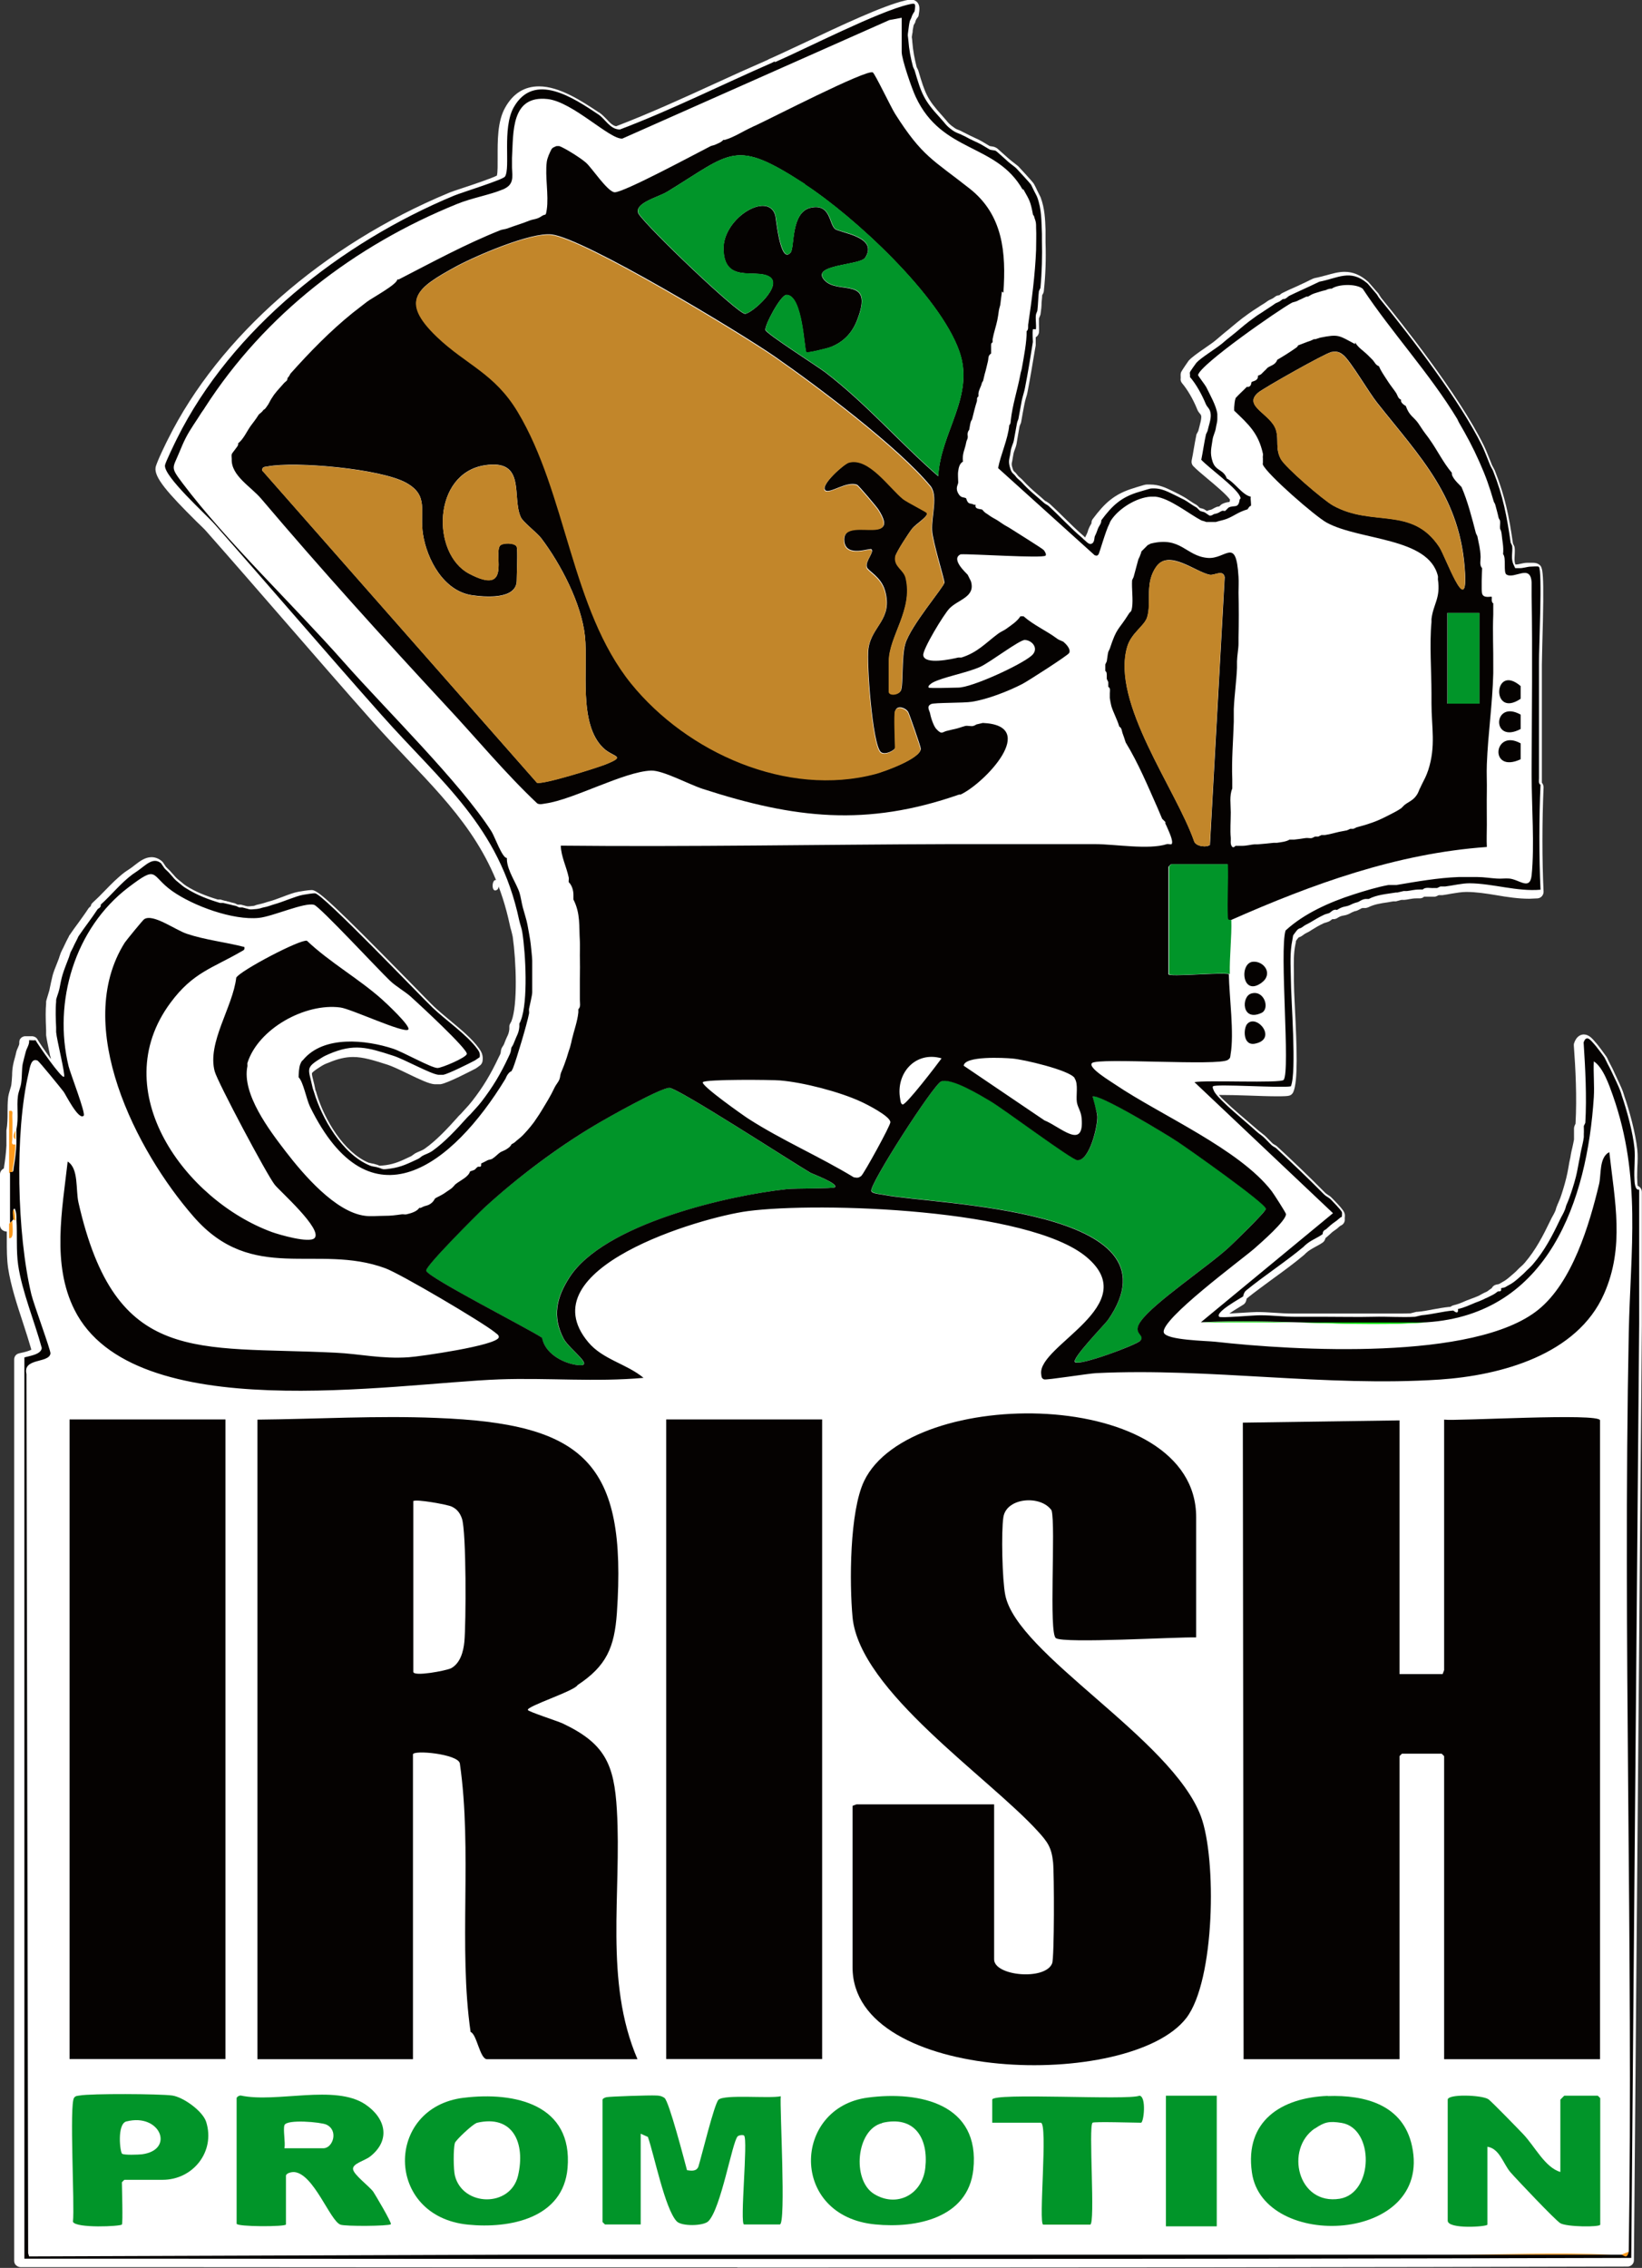 <?xml version="1.0" encoding="UTF-8"?><svg id="a" xmlns="http://www.w3.org/2000/svg" width="86.88" height="119.96" viewBox="0 0 86.88 119.96"><rect x="0" y="0" width="86.88" height="119.96" fill="#333333" stroke="none"/><path d="M39.02,119.93c-10.06,0-20.12,0-30.19-.01H1.09c-.09,0-.17-.04-.24-.1s-.1-.15-.1-.24v-47.67c0-.15.09-.28.24-.32.06-.02.13-.03.21-.05.1-.02.36-.09.46-.15-.13-.45-.28-.92-.44-1.41-.32-.97-.65-1.98-.79-2.9-.07-.48-.07-.99-.07-1.49v-.45h-.02s-.09,0-.13-.03c-.13-.05-.21-.17-.21-.31v-2.69c0-.1.05-.2.13-.26.02-.02.05-.03.07-.04H.2c.07-.42.12-.83.14-1.22v-.8c.06-.34.06-.64.06-.95,0-.25,0-.51.03-.79.02-.14.06-.28.1-.41.03-.1.06-.19.07-.27.02-.15.03-.31.04-.48,0-.2.02-.39.05-.55.02-.1.06-.28.11-.44.02-.09.05-.18.06-.25.02-.09.06-.17.09-.24.03-.08.08-.17.07-.22,0-.09,0-.18.06-.25.05-.07.14-.12.23-.13h.37c.13,0,.26.07.31.18.06.11.38.59.7,1.02,0-.06-.02-.12-.04-.17-.12-.56-.19-.92-.21-1.09v-.26c-.03-.64-.03-1.09,0-1.4v-.09c0-.07.04-.16.08-.31.03-.11.07-.23.09-.3.05-.24.12-.59.17-.78.05-.19.14-.42.23-.64.04-.11.08-.21.12-.31,0-.03.02-.06.03-.1.02-.06.04-.11.06-.17.02-.04.05-.11.09-.19.03-.05.06-.11.08-.16.03-.07.08-.16.12-.25l.14-.27s0-.03.02-.04c.16-.24.33-.47.5-.7.17-.24.35-.48.51-.73.04-.05.08-.09.12-.11.01-.08.05-.15.11-.2.22-.2.42-.4.63-.62.33-.34.67-.69,1.08-1l.27-.18c.08-.05.16-.12.24-.18.27-.21.55-.42.89-.42.19,0,.37.07.53.2.03.02.05.05.07.07l.16.24s.08.08.11.11c.04.04.08.08.12.12.08.09.13.15.18.2.1.12.14.17.37.35.05.04.09.07.12.1.05.04.08.07.19.14.48.3.99.51,1.65.71h.08c.05,0,.09,0,.13.02.06.02.12.03.18.05.05,0,.1.02.15.04h.03c.1.03.19.06.3.08.03,0,.05.02.08.03l.1.05h.06s.08,0,.11,0c.12.03.2.05.26.07q.08.02.11.02c.06,0,.14,0,.27-.02.07,0,.1-.02.15-.04.05-.02.1-.03.15-.04.15-.03.23-.06.34-.09.07-.02.14-.05.23-.07.2-.05.45-.15.7-.24.31-.12.61-.23.84-.27.09-.02.54-.09.68-.09h.05c.33.03,1.15.77,5.14,4.84.61.62,1.09,1.12,1.29,1.31.23.22.52.46.83.72.59.49,1.2.99,1.57,1.51.12.17.23.36.18.68-.02.09-.07.18-.15.23-.03.02-.06.04-.08.06-.06.04-.12.09-.19.12-.14.07-1.43.75-1.8.8h-.33c-.27-.02-.73-.23-1.45-.58-.39-.19-.8-.38-1.02-.45-.75-.24-1.29-.41-1.83-.41-.41,0-.83.1-1.34.32l-.06.02c-.1.04-.13.06-.24.12-.16.1-.48.3-.53.39-.02.05.02.22.07.41.03.12.07.27.1.44,0,.04.02.07.03.1.02.04.03.08.04.13.41,1.38,1.44,3.11,2.75,3.66.03,0,.11.03.17.04.04,0,.08.02.11.02.16.04.24.07.3.1.01,0,.02,0,.04,0,.06,0,.19-.02.3-.03.48-.07.8-.22,1.24-.43l.09-.04s.06-.04.1-.07c.05-.03.09-.07.13-.09.07-.04.15-.07.22-.1.09-.04.17-.07.26-.13.63-.44,1.23-1.09,1.75-1.67l.04-.05s.06-.06.09-.09c.02-.02.05-.04.07-.07.07-.08.14-.15.2-.22.13-.14.24-.26.38-.44.57-.73.97-1.4,1.39-2.29l.09-.18s.03-.09.03-.14.02-.11.04-.17c.01-.03.04-.07.06-.1.03-.04.07-.11.11-.23.04-.1.07-.18.11-.26.07-.14.11-.24.13-.42v-.15c0-.06.02-.11.05-.16.02-.03.04-.07.06-.11.34-.87.25-3.19.07-4.46-.02-.11-.05-.22-.08-.34-.03-.1-.06-.2-.08-.31-.83-3.91-2.94-6.15-5.4-8.74-.59-.62-1.2-1.27-1.81-1.95-1.6-1.8-3.2-3.65-4.75-5.43-1.33-1.53-2.71-3.12-4.08-4.67-.09-.11-.3-.31-.54-.54-1.52-1.51-2.23-2.32-2.16-2.84.03-.25.65-1.5.66-1.51,2.69-5.42,8.24-10.28,14.84-13.02.14-.06.46-.17.86-.3.52-.17,1.45-.49,1.7-.62.05-.17.04-.63.04-.97,0-.84-.02-1.89.4-2.63.42-.75,1.02-1.12,1.79-1.12,1.09,0,2.28.79,3.14,1.36l.04.02c.15.1.28.24.4.36.19.21.33.34.5.37,1.77-.68,3.53-1.48,5.23-2.26.89-.41,1.82-.83,2.74-1.23.02,0,.04-.02.06-.03.03-.02.07-.04.1-.05.48-.21,1.15-.53,1.86-.86,1.84-.87,4.13-1.95,5.29-2.22.14-.03.23-.05.32-.05.17,0,.28.08.34.15.15.18.11.41.07.65,0,.08-.05.14-.08.17-.02.03-.07.09-.1.2,0,.02,0,.04-.02.06l-.07.13c-.02.1-.03.18-.05.27,0,.05,0,.11-.02.17-.03.18-.03.19-.02.23,0,.04.02.1.02.2.04.51.12.89.23,1.34l.07.14s.02.04.02.05c.36,1.22.47,1.51,1.27,2.39.08.09.15.17.2.23.12.15.19.23.42.39.09.07.17.1.25.13.07.03.15.06.23.11.02.01.04.02.06.03.04.02.07.03.1.05.13.07.28.14.43.21.16.07.3.14.42.21l.4.24s.05,0,.07.01c.09.01.2.03.29.09.04.02.06.05.47.41.1.09.2.18.24.21.05.05.13.1.2.16.12.09.19.15.24.19.04.04.74.8.8.89.02.03.04.06.12.22.03.06.06.12.07.15.16.32.18.36.19.38.22.59.24,1.17.26,1.72,0,.1,0,.21,0,.31v.35c.03.89,0,1.73-.09,2.57,0,.04-.02.08-.03.12l-.06.11c0,.13-.02.26-.03.39,0,.19-.02.38-.05.57,0,.07-.04.14-.06.19,0,.02-.02.05-.03.07,0,.08,0,.19,0,.31,0,.15.02.3,0,.45-.02.1-.08.19-.17.24v.43l-.05.28c-.12.71-.24,1.45-.38,2.17-.02.11-.05.23-.09.34-.03.11-.06.22-.08.33-.03.14-.05.28-.08.42-.03.17-.06.34-.09.51,0,.03-.02.08-.05.14-.02.04-.03.08-.04.12-.03.17-.06.34-.09.51-.02.14-.05.28-.07.42-.02.09-.05.17-.08.25-.04.1-.07.19-.09.32-.02.12-.04.21-.05.29-.04.17-.05.22.04.48.02.05.03.06.07.1.04.03.09.08.14.15s.09.11.15.16c.05.04.11.09.16.15.27.29.49.49.76.72.13.11.26.22.4.35.02.02.04.03.07.04.05.03.12.07.19.13.25.23.51.48.76.73.34.33.69.68,1,.94.03.02.05.05.07.07h0s.03.03.05.04c0-.03.02-.06.04-.1.06-.11.07-.16.1-.23,0-.04.03-.09.05-.15.03-.07.06-.13.09-.18.02-.03.05-.08.05-.1,0-.08.02-.16.07-.22.63-.84,1.14-1.33,2.2-1.64l.12-.04c.36-.11.46-.14.53-.14h.18c.48,0,.83.17,1.2.35.07.03.14.07.22.11.07.03.14.07.21.11l.13.07c.09.05.19.11.3.19.12.08.25.17.37.23.03.02.06.04.08.06l.12.12s.03.01.05.01c.05.01.09.03.14.04.02,0,.04.02.06.03l.13.08s.08-.04.13-.05c.11-.02.14-.04.19-.07.04-.02.1-.06.18-.09.05-.02.1-.03.15-.03h0l.07-.07s.05-.04.08-.06c.16-.08.3-.1.4-.11,0-.02,0-.04.01-.06,0-.02,0-.04.01-.06-.18-.26-.75-.74-1.17-1.09-.32-.27-.6-.5-.77-.68-.08-.08-.11-.19-.09-.3.04-.2.08-.4.11-.6.04-.25.09-.5.14-.76,0-.03.02-.05.03-.07l.07-.13c.02-.08.04-.15.06-.23.05-.19.1-.38.1-.51,0-.1-.03-.13-.09-.2-.05-.06-.1-.13-.14-.24-.21-.52-.51-1.02-.78-1.34-.07-.08-.1-.18-.08-.28v-.04c0-.08-.02-.19.03-.29.03-.07.36-.55.39-.59.16-.18.5-.42.85-.66.21-.15.41-.28.53-.38.06-.05.12-.1.18-.15.11-.1.23-.19.33-.28.13-.1.26-.21.39-.32.18-.15.36-.3.54-.44l.34-.25c.07-.05.16-.11.26-.18.08-.05.17-.11.25-.16.07-.05.15-.1.23-.15.09-.05.18-.11.27-.18.07-.05.14-.08.19-.1.06-.03.11-.05.21-.13.06-.05.14-.08.22-.08h0s.02-.02.03-.02c.04-.03.09-.08.16-.11.22-.11.44-.21.67-.31.25-.12.51-.23.76-.36l.17-.08s.06-.02.09-.03c.22-.04.42-.1.62-.15.33-.09.63-.18.96-.18.44,0,.83.16,1.22.5.05.04.14.15.45.51l.1.11s.05.06.08.12c.03.04.06.1.09.14.94,1.15,4.11,5.11,5.43,7.81.09.18.19.43.29.68.05.13.1.25.14.35.03.06.06.12.09.17.04.07.07.13.08.17.52,1.31.74,2.4.94,3.81l.06.12s.03.07.03.11c.02.16,0,.3,0,.42-.01.18-.02.32.04.46h.03c.08,0,.16-.02.25-.04.1-.02.22-.05.35-.05h.27c.12,0,.24.01.35.09.2.15.29.22.17,4.34-.01.46-.02.81-.02.97v6.23h0c.06.07.09.16.09.25-.08,1.8-.08,3.86,0,5.52,0,.18-.13.33-.31.35-.14,0-.29.02-.44.02-.59,0-1.18-.09-1.76-.19-.55-.09-1.07-.17-1.58-.17h0c-.26,0-.51.05-.78.09-.16.03-.32.06-.48.08h-.2l-.1.05s-.07.03-.1.03h-.57c-.06.06-.15.09-.23.09h-.17c-.15,0-.26.02-.38.04-.09.02-.17.03-.26.04h-.16l-.3.08h-.14c-.1.02-.2.03-.29.05-.37.05-.72.11-1.02.26-.04.02-.09.03-.14.04h-.14c-.07,0-.11.03-.18.07-.06.03-.13.07-.21.09-.05,0-.1.03-.15.05l-.05.02-.15.08c-.13.06-.23.08-.3.09-.1.02-.17.03-.34.14-.05.03-.12.05-.18.05h-.07s-.03.02-.04.03c-.05.04-.1.08-.18.11-.05.02-.1.03-.15.05-.03,0-.06.02-.09.03-.26.12-.4.21-.63.35l-.09.06c-.07.04-.12.07-.17.09-.07.03-.11.06-.22.14-.08.06-.15.09-.2.1,0,0-.03.02-.07.08,0,0-.07.09-.08.11,0,.05-.01.1-.03.18-.1.48-.09.98-.08,1.51v.44c0,.29.02.78.05,1.36.11,2.2.17,3.92-.08,4.5-.04.1-.13.18-.24.2-.08.02-.22.03-.63.03s-.98-.02-1.53-.04c-.53-.02-1.08-.03-1.47-.03h-.07c.31.35.97.92,1.44,1.32.23.2.43.37.57.49.07.07.15.12.22.18.08.06.14.11.2.16.07.06.14.14.21.21l.21.21s.04.03.06.04c.06.03.13.07.19.13.78.72,1.68,1.58,2.54,2.45.02.02.07.05.11.08.08.05.16.1.23.18l.07.07c.33.34.51.54.58.69.05.1.04.2.03.29v.06c.02.15-.07.29-.21.35-.03.01-.07.05-.12.09-.05.05-.1.09-.16.13-.15.1-.22.16-.31.25-.05.04-.1.09-.17.15-.02.01-.03.03-.05.04-.02.09-.07.18-.14.23-.13.09-.26.16-.39.23-.18.1-.35.19-.5.33l-.04.04-.03.03-.02.02c-.52.44-1.08.85-1.62,1.24-.47.35-.96.7-1.42,1.07h0s-.02.03-.03.1c-.02.09-.07.17-.14.22-.03.02-.11.07-.21.13-.22.13-.4.25-.55.35.22-.01.46-.03.69-.04.36-.02.64-.04.77-.04.32,0,.63.02.93.04.31.02.63.04.94.04h5.71c.22,0,.38,0,.55-.01l.31-.08h.05c.28-.02.57-.08.84-.13.27-.05.56-.1.84-.13h.06s.09-.06.15-.08c.25-.06.4-.12.6-.21.09-.04.17-.07.28-.11l.13-.05c.09-.03.16-.06.28-.11.03-.01.06-.03.09-.04l.07-.04.09-.05c.07-.04.14-.07.23-.11.07-.04.1-.06.13-.09.03-.02.06-.04.1-.07.02-.01.03-.02.05-.03,0-.01.01-.03.02-.04.05-.08.13-.13.22-.15.13-.02.14-.03.18-.05.04-.02.08-.05.15-.09.2-.1.38-.27.58-.44l.11-.1s.07-.06.1-.1l.06-.06s.09-.09.13-.12c.07-.06.12-.11.19-.19.59-.69.96-1.41,1.38-2.28.03-.07.07-.14.11-.21.05-.09.1-.18.14-.28.01-.03.02-.07.03-.1.01-.05.03-.1.05-.14.02-.06.04-.11.07-.17.03-.08.07-.16.1-.24.06-.17.11-.32.16-.49.06-.2.11-.37.16-.58.05-.2.08-.36.11-.53.02-.09.03-.19.05-.29l.03-.14c.02-.09.04-.17.05-.27.02-.12.05-.25.08-.37.03-.15.07-.3.09-.43v-.6s.01-.09.03-.13l.05-.11c.08-1.4,0-2.94-.09-4.14,0-.04,0-.09.02-.13.13-.39.38-.45.51-.45.26,0,.44.21.58.37.02.03.05.06.07.08.07.07.49.64.55.73.03.04.06.11.09.18.03.05.05.11.08.16.07.13.2.38.26.53l.09.19c.12.26.26.55.34.76.02.05.03.1.05.15.01.03.02.07.03.1.27.77.6,1.99.69,2.85.03.3.02.62,0,.93,0,.26-.02.5,0,.73v.03c0,.11.02.18.02.22.03,0,.06.03.09.05.08.06.13.16.13.27v7.07l-.42,49.44c0,.18-.15.33-.34.33-13.91.04-28.87.05-47.1.05v-.03Z" fill="#fff"/><path d="M.48,58.76c.25-.05.16.13.17.29.02.39,0,.79,0,1.19,0,.16-.09.34.17.29-.02.42-.07.84-.14,1.25-.03.15.03.31-.2.26,0,0,0-3.28,0-3.28Z" fill="#fd9a1c"/><path d="M.65,64.56c0,.29.12,1-.17.93v-.76l.17-.17Z" fill="#fd9a1c"/><path d="M.82,64.56l-.17-.08c0-.12-.07-.49.08-.5.08.2.07.38.09.59h0Z" fill="#fd9a1c"/><path d="M.82,60.27c-.22-.15-.02-.39,0-.5v.5Z" fill="#fd9a1c"/><path d="M85.26,119.26h-8.67c2.9,0,5.76-.14,8.67,0Z" fill="#fd9a1c"/><path d="M86.18,119.1c-.11.46-.26.18-.42.17l.42-.17Z" fill="#fd9a1c"/><path d="M74.06,88.55h2.27s.08-.2.08-.21v-13.25c.63.09,8.25-.37,8.25.04v33.79h-8.25v-16.03s-.12-.13-.13-.13h-2.1s-.13.12-.13.13v16.03h-8.25l-.04-33.67,8.29-.12v13.42h0Z" fill="#050201"/><path d="M13.62,108.91v-33.82c3.15-.03,6.33-.22,9.47-.09,7.82.3,10.1,2.34,9.55,10.32-.13,1.82-.55,2.8-2.08,3.81-.15.31-2.73,1.13-2.63,1.32.04.09,1.55.58,1.82.7,2.25,1.06,2.75,2.15,2.89,4.6.26,4.37-.69,9.03,1.09,13.17h-7.96c-.38,0-.54-1.33-.87-1.44-.65-4.48.1-9.58-.57-14.21-.11-.5-2.48-.72-2.48-.47v16.12h-8.25.02ZM21.87,79.38v9.05c0,.27,1.74-.06,2-.19.49-.27.65-.89.7-1.4.09-.95.11-5.83-.13-6.52-.1-.29-.26-.5-.54-.63-.23-.11-1.91-.41-2.02-.29v-.02Z" fill="#050201"/><path d="M63.28,86.61c-1-.03-6.95.33-7.41.04-.39-.24,0-5.94-.23-6.76-.56-.82-2.39-.69-2.55.36-.12.77-.06,3.34.1,4.12.63,3.15,8.81,7.59,10.35,11.7.84,2.24.75,8.69-.77,10.67-2.96,3.84-17.66,3.48-17.66-2.68v-8.54s.2-.08.21-.08h7.28v8.2c0,.88,2.71,1.13,3.07.21.12-.3.11-4.77.05-5.34-.08-.79-.29-1.08-.8-1.64-2.63-2.89-9.43-7.42-9.81-11.32-.17-1.81-.16-5.6.61-7.21,2.43-5.09,17.57-5.01,17.57,1.91v6.35h0Z" fill="#050201"/><rect x="35.25" y="75.08" width="8.25" height="33.83" fill="#050201"/><rect x="3.68" y="75.08" width="8.25" height="33.83" fill="#050201"/><path d="M31.88,111.06c.03-.08.13-.11.21-.13.17-.04,2.32-.11,2.61-.09.18,0,.32.03.46.13.24.18,1.05,3.3,1.19,3.82.21.03.49.08.6-.18.16-.5.85-3.36,1.07-3.55.33-.29,2.69-.05,3.29-.18-.06.54.29,6.78-.05,6.78h-1.89c-.24,0,.22-4.5,0-4.7-.05-.05-.26-.03-.34.04-.29.3-.88,3.82-1.55,4.49-.26.26-1.43.28-1.68,0-.62-.67-1.18-3.49-1.52-4.46l-.38-.17v4.8h-1.89s-.13-.12-.13-.13v-6.48h0Z" fill="#019529"/><path d="M12.52,110.97c.03-.07.13-.13.21-.13,1.91.41,4.99-.61,6.6.47,1.08.73,1.36,1.89.25,2.76-.28.22-.94.37-.9.67s.85.89,1.07,1.19c.07.1,1,1.66.93,1.72-.12.1-2.41.12-2.67.02-.55-.21-1.41-2.69-2.44-2.78-.15-.01-.44.06-.44.2v2.57c0,.13-2.61.13-2.61-.04v-6.65ZM15.05,112.41c-.08.24.06.92,0,1.22h2.06c.5,0,.82-.94.16-1.25-.27-.13-2.1-.3-2.22.03Z" fill="#019529"/><path d="M82.56,114.89v-3.83s.2-.21.21-.21h1.77s.13.12.13.13v6.69c0,.14-1.79.13-2.12-.08-.28-.18-2.29-2.3-2.63-2.69-.38-.44-.57-1.25-1.22-1.35v4.12c0,.11-2.1.26-2.1-.21v-6.4c0-.31,1.78-.25,2.14-.03.15.09,1.61,1.6,1.85,1.85.63.66,1.16,1.78,1.99,2.01h-.02Z" fill="#019529"/><path d="M45.92,110.95c2.76-.36,5.95.34,5.58,3.81-.28,2.57-3.03,3.11-5.18,2.9-4.57-.43-4.39-6.19-.4-6.71ZM46.68,112.3c-1.38.33-1.62,3.02-.43,3.75s2.55.05,2.71-1.39c.17-1.54-.55-2.78-2.29-2.37h.01Z" fill="#019529"/><path d="M70.25,110.87c1.98-.07,3.99.46,4.46,2.64,1.11,5.15-7.89,5.57-8.47,1.4-.39-2.73,1.57-3.96,4.02-4.05h0ZM69.57,112.58c-1.6,1.09-.91,4.08,1.32,3.72,1.8-.3,1.83-3.72.1-4.01-.68-.11-.92-.04-1.42.3h0Z" fill="#019529"/><path d="M24.54,110.96c2.7-.33,5.78.35,5.49,3.72-.23,2.66-3.06,3.21-5.27,2.99-4.41-.44-4.4-6.2-.23-6.71h.01ZM25.21,112.3c-.19.05-1.09.89-1.14,1.05-.09.3-.08,1.41,0,1.73.41,1.64,2.94,1.7,3.34,0s-.25-3.26-2.2-2.79h0Z" fill="#019529"/><path d="M57.81,112.28c-.23.14.16,5.39-.13,5.39h-2.48c-.27,0,.26-5.39-.13-5.39h-2.57v-1.22c0-.39,7.19.05,7.79-.21.38.04.23,1.43.08,1.43-.36,0-2.46-.07-2.57,0h0Z" fill="#019529"/><rect x="61.69" y="110.85" width="2.69" height="6.91" fill="#019529"/><path d="M6.46,117.66c-.08.11-2.45.21-2.6-.14.1-.85-.2-6.22.06-6.56.08-.11.18-.1.3-.12.58-.11,4.25-.09,4.89,0,.58.08,1.62.82,1.8,1.4.49,1.56-.69,3.06-2.31,3.06h-2.02s-.13.12-.13.13c0,.31.06,2.14,0,2.23h0ZM6.69,112.21c-.51.13-.34,1.63-.23,1.71s.87.05,1.05.03c1.76-.23.97-2.19-.81-1.74h-.01Z" fill="#019529"/><path d="M40.98,3.3c1.71-.75,5.52-2.7,7.09-3.06.35-.08.4-.1.32.36,0,.02-.1.11-.17.34l-.08.17c-.05.21-.05.31-.08.5-.05.34-.02.24,0,.5.04.53.12.93.25,1.43l.08.17c.36,1.23.48,1.58,1.35,2.52.28.3.3.41.67.67.21.15.36.16.51.25.06.03.12.05.17.08.27.16.63.3.84.42.14.08.28.17.42.25.08.05.27.04.34.08.04.02.56.49.67.59s.36.27.42.34c.07.07.73.79.76.84.02.02.13.26.17.34.03.06.16.3.17.34.24.65.22,1.27.25,1.94v.34c.02.85,0,1.68-.08,2.52l-.08.17c-.04.33-.04.68-.08,1.01,0,.06-.07.16-.08.25-.03.23.03.53,0,.76,0,0-.16-.02-.16,0-.03.2,0,.59,0,.67-.13.82-.26,1.63-.42,2.44-.04.21-.12.43-.17.67-.06.31-.11.62-.17.93,0,.05-.06.14-.08.25-.06.31-.11.62-.17.93-.03.16-.13.3-.17.59-.05.41-.16.45,0,.93.07.21.17.23.25.34.13.18.23.22.34.34.41.46.75.7,1.18,1.09.07.07.18.1.25.17.57.52,1.21,1.22,1.77,1.68.03.02.05.06.08.08.1.07.24.26.37.24.22-.03.18-.33.22-.41.1-.2.1-.24.17-.42.05-.12.18-.25.17-.42.58-.78,1.05-1.23,2.02-1.51.12-.03.52-.16.59-.17.58-.05.92.18,1.43.42.1.05.23.12.34.17.16.08.41.28.67.42l.17.17c.09.04.18.05.25.08l.25.17c.14.02.2-.07.25-.08.27-.05.27-.11.42-.17.04-.02.13.02.17,0l.17-.17c.3-.16.52.08.59-.42,0-.06.11-.01,0-.21-.25-.48-1.6-1.45-2.03-1.9.09-.44.15-.9.25-1.35l.08-.17c.06-.28.19-.61.17-.88-.02-.31-.19-.37-.26-.55-.2-.48-.5-1.04-.84-1.43.02-.07-.02-.2,0-.25,0-.03.32-.48.34-.5.23-.26,1.02-.74,1.35-1.01.16-.14.34-.29.51-.42.31-.24.61-.52.93-.76.11-.08.23-.17.34-.25.13-.1.33-.21.51-.34.16-.11.32-.2.51-.34.11-.08.2-.06.42-.25.16.02.25-.12.34-.17.47-.23.96-.44,1.43-.67l.17-.08c.99-.19,1.63-.68,2.53.08.06.05.41.48.51.59.03.04.08.15.17.25,1.67,2.04,4.25,5.42,5.39,7.74.13.26.3.72.42,1.01.05.13.14.26.17.34.53,1.33.73,2.4.93,3.79l.08.17c.04.35-.09.66.08,1.01l.08.17h.17c.25.02.45-.08.67-.08.1,0,.36-.03.41.01.2.15,0,4.39.01,5.04v6.15c0,.11-.04.27.08.34-.08,1.73-.08,3.83,0,5.55-1.23.11-2.53-.33-3.75-.34-.43,0-.88.12-1.3.17-.08,0-.17,0-.25,0l-.17.08h-.17c-.18.02-.45-.07-.59.08h-.17c-.29,0-.46.06-.67.08h-.17l-.34.08h-.08c-.48.08-.99.11-1.43.34h-.17c-.2.02-.32.14-.42.17-.09.02-.17.05-.25.08l-.17.08c-.23.1-.32.03-.67.25-.21-.06-.32.13-.42.17-.08.03-.16.04-.25.08-.32.15-.47.25-.76.42-.17.1-.21.09-.42.25-.12.09-.16,0-.34.25-.19.25-.11.14-.17.42-.14.66-.09,1.35-.08,2.02,0,1.09.32,4.97,0,5.72-.51.1-3.97-.14-4.12,0-.05.05.04.22.08.3.3.49,1.71,1.61,2.19,2.06.16.15.32.24.42.34.13.12.27.28.42.42.07.07.18.1.25.17.85.79,1.71,1.61,2.53,2.44.09.09.25.16.34.25.14.15.52.53.59.67.02.04,0,.18,0,.25-.13.05-.22.18-.34.25-.25.17-.31.25-.51.42-.12.05-.16.12-.17.25-.29.21-.62.31-.93.59l-.08.08c-.97.81-2.06,1.51-3.04,2.31-.12.1-.15.29-.15.31-.16.11-1.52.85-1.27,1.08.08.08,1.86-.09,2.19-.08.61,0,1.23.08,1.85.08h1.6c.84,0,1.69.02,2.53,0,.72-.02,1.47.04,2.19,0l.34-.08c.59-.05,1.14-.21,1.68-.25.02,0,.29.27.25-.08.39-.09.58-.2.93-.34.16-.06.25-.09.42-.17.06-.03.11-.06.17-.08.12-.06.21-.1.34-.17s.16-.11.25-.17c.04-.03.22.06.17-.17.28-.05.22-.07.42-.17.29-.15.52-.38.76-.59l.17-.17c.12-.12.21-.19.34-.34.63-.74,1.02-1.5,1.43-2.36.08-.17.18-.32.25-.5.04-.08.05-.17.08-.25.06-.14.12-.27.17-.42.06-.17.12-.33.17-.5.06-.2.12-.38.17-.59.08-.32.11-.54.17-.84.03-.14.06-.27.08-.42.05-.27.14-.58.17-.84v-.17c.01-.14,0-.28,0-.42l.08-.17c.08-1.37,0-2.88-.09-4.25.16-.48.43-.04.59.12.05.05.46.59.51.67.04.07.11.22.17.34.07.12.19.37.25.5.13.27.32.66.42.93.03.08.06.17.08.25.27.78.59,1.97.67,2.78.05.51-.03,1.11,0,1.64,0,.11.02.62.25.55v7.07l-.42,49.44c-25.76.07-51.52.06-77.28.04H1.29v-47.67c.26-.08.89-.15.92-.5-.37-1.37-1.05-3-1.25-4.39-.11-.76-.04-1.63-.09-2.39,0-.2,0-.39-.09-.59-.16.02-.08.38-.08.5v.08l-.17.17v-2.69c.22.05.17-.11.2-.26.07-.41.12-.83.14-1.25v-.75c.13-.65,0-1.17.08-1.77.03-.22.14-.45.17-.67.05-.34.03-.74.08-1.01.03-.14.12-.49.17-.67.04-.16.2-.37.17-.59.11,0,.23.02.34,0,.1.19,1.39,2.07,1.51,1.93.08-.09-.39-1.96-.42-2.36v-.25c-.02-.39-.04-.97,0-1.35v-.08c0-.1.13-.4.17-.59.04-.21.11-.57.17-.76.08-.27.23-.64.34-.93.03-.08.05-.17.08-.25.03-.07.12-.22.17-.34.04-.1.12-.23.17-.34l.08-.17c.33-.49.69-.94,1.01-1.43.03-.05.2-.09.17-.25.58-.52,1.04-1.12,1.68-1.6l.25-.17c.44-.3.83-.77,1.26-.42l.17.25c.09.11.18.17.25.25.27.29.24.32.59.59.14.11.14.13.34.25.56.35,1.14.57,1.77.76.05,0,.12,0,.17,0,.12.03.22.05.34.08s.22.06.34.08l.17.08c.05,0,.12,0,.17,0,.43.1.28.13.76.08.18-.02.24-.06.34-.08.27-.05.38-.11.59-.17.47-.13,1.13-.43,1.52-.5.1-.02.56-.09.63-.08.43.05,5.45,5.31,6.23,6.06.68.65,1.82,1.43,2.36,2.18.11.15.15.24.12.43-.08.05-.17.12-.25.17-.3.16-1.42.72-1.68.76h-.25c-.4-.03-1.82-.83-2.4-1.01-1.36-.44-2.07-.66-3.41-.08-.15.07-.19.08-.34.17-.93.57-.73.56-.51,1.6.02.09.06.17.08.25.4,1.34,1.47,3.26,2.95,3.87.09.04.23.06.34.08.42.1.22.16.76.08.57-.08.93-.27,1.43-.5.11-.05.17-.12.25-.17.16-.09.31-.12.51-.25.67-.47,1.3-1.16,1.85-1.77.05-.06.11-.11.17-.17.22-.25.37-.39.59-.67.6-.78,1.01-1.46,1.43-2.36l.08-.17c.07-.16.06-.27.08-.34,0-.02.07-.06.17-.34s.22-.41.25-.76v-.17q.05-.08.08-.17c.39-1.01.25-3.53.08-4.63-.03-.23-.12-.44-.17-.67-1.05-4.96-4.12-7.29-7.28-10.85-2.98-3.35-5.87-6.74-8.84-10.1-.43-.49-2.7-2.53-2.62-3.11.02-.15.52-1.18.63-1.4,2.9-5.84,8.72-10.39,14.66-12.86.41-.17,2.59-.84,2.7-1.01.3-.46-.16-2.54.46-3.66,1.08-1.91,3.17-.5,4.49.38.36.24.61.79,1.13.79,2.74-1.04,5.37-2.36,8.05-3.53.06-.03.11-.06.17-.08l-.04.06ZM54.11,10.03c-1.4-2.47-4.27-1.92-5.66-4.91-.2-.42-.74-1.98-.74-2.37V.94l-.65.12-14.13,6.27c-.66.06-2.62-1.94-3.95-2.09-1.96-.22-1.81,1.77-1.89,3.11v.34c-.02.5.17.98-.34,1.26-.04.02-.12.07-.17.08-.67.28-1.65.45-2.4.76-5.43,2.2-10.17,5.84-13.34,10.77-.05.09-.11.16-.17.25-.27.44-.6.88-.84,1.35-.13.25-.23.5-.34.76-.36.88-.49.76.17,1.64,2.34,3.1,5.89,6.47,8.54,9.47,2.2,2.49,6.14,6.35,7.8,8.94.17.26.58,1.44.82,1.41v.08c.02.6.51,1.26.67,1.77.06.19.11.53.17.76.07.27.21.69.25.93.05.29.14.73.17,1.01.02.2.08.73.08.88v1.68c0,.15-.13.67-.17.88-.01.08.02.18,0,.25-.11.56-.66,2.4-.84,2.86-.02.06-.06.11-.08.17,0,.02-.1,0-.25.25-.03.06-.06.12-.08.17-2.8,4.59-7.16,7.97-10.34,1.46-.19-.4-.35-1.3-.6-1.55,0-.19.02-.5.08-.67.01-.04.06-.13.08-.17.02-.03.06-.05.08-.08,1.09-1.31,3.33-1.06,4.76-.59.52.17,2.02,1.02,2.35,1.02.22,0,1.5-.54,1.55-.74.06-.25-2.53-2.64-2.94-3.01-.3-.28-.81-.56-1.14-.88-.56-.53-3.7-3.91-4-4-.5-.15-2.2.62-2.92.69-1.37.14-3.47-.63-4.59-1.42-1.18-.84-.71-1.41-2.32-.19-2.84,2.16-3.99,6.06-3.16,9.46.09.37.91,2.48.8,2.61-.26.29-.98-1.16-1.06-1.26-.16-.21-1.29-1.6-1.38-1.65-.34-.15-.4.32-.47.63-.75,3.18-.62,8.56.14,11.74.12.5,1.03,2.96,1.01,3.12-.07.53-1.48.22-1.27,1.09l.09,46.5.05.17,25.54-.09h58.68c.17,0,.31.29.42-.17.24-16.19-.32-32.41,0-48.6.09-4.38.68-8.22-.84-12.54-.19-.54-.52-1.5-1.01-1.81-.03.63.04,1.27,0,1.9-.35,5.42-2.38,11.48-8.84,11.9-3.88.26-8.04-.19-11.95,0l6.99-5.77-7.33-6.93c.56-.12,4.58.07,4.72-.12.36-.48-.23-6.83.1-7.9.97-.9,2.35-1.51,3.6-1.91.59-.19,1.25-.39,1.85-.5.08,0,.17,0,.25,0h.17c1.06-.18,2.21-.38,3.28-.42.33,0,.68,0,1.01,0s.68.06,1.01.08c.22.02.45-.02.67,0,.53.05,1.09.65,1.18-.17.16-1.56,0-3.67,0-5.3v-.34c.01-3.05.05-6.12,0-9.17v-.67c-.05-1.02-.9-.17-1.33-.43-.18-.11,0-.88-.18-1.08.04-.41-.05-.72-.08-1.09-.02-.16-.08-.24-.08-.25-.02-.13.02-.3,0-.42-.01-.05-.07-.12-.08-.17-.05-.24-.11-.44-.17-.67-.02-.09-.08-.15-.08-.17-.24-.82-.41-1.31-.76-2.1s-.67-1.38-1.09-2.1c-.03-.05-.05-.11-.08-.17-1.45-2.4-3.45-4.55-5.01-6.9-.35-.27-1.28-.25-1.64,0h-.08c-.15.02-.22.08-.25.08-.2.04-.39.11-.59.17-.18.06-.26.14-.34.17h-.08c-.07.03-.12.06-.17.08-.06.03-.11.06-.17.08s-.11.06-.17.08c-.09.04-.19.05-.25.08-.69.37-4.88,3.28-4.97,3.83,0,.04.38.53.43.63.2.41.54,1,.59,1.43v.25c0,.2-.06.33-.08.5-.03.2-.14.39-.17.59-.06.45-.16.7,0,1.18.17.51.58.4.75.89.4.19.84.89,1.27.96-.03.14.04.39,0,.5,0,.02-.02-.08-.17.17-.51.15-.69.34-1.09.5-.17.07-.41.11-.59.17h-.51c-.08-.04-.2-.06-.25-.08-.67-.35-1.68-1.18-2.44-1.26h-.25c-.76.05-1.69.63-2.1,1.26-.04.06-.06.11-.08.17-.2.37-.53,1.57-.58,1.63-.08.09-.11.06-.2.04l-5.11-4.61c.13-.7.53-1.55.59-2.27.08-.07.07-.16.08-.25.09-.83.36-1.63.51-2.44.02-.13.07-.24.08-.34.1-.56.26-1.39.25-1.94.11-.1.07-.22.08-.34.19-1.27.37-2.68.42-3.96,0-.38.02-.8,0-1.18,0-.22,0-.29-.08-.5-.02-.06-.02-.13-.08-.17-.14-.72-.17-.75-.51-1.35h-.04Z" fill="#050201"/><path d="M75.49,69.95h-11.95c3.91-.19,8.07.26,11.95,0Z" fill="#09e20a"/><circle cx="65.81" cy="68.69" r=".1" fill="#fff"/><path d="M26.32,47.05c-.31.24-.32-.45-.12-.5.26-.06.22.41.12.5Z" fill="#fff"/><path d="M57.81,58c.25-.24,4.01,2.07,4.49,2.37.55.36,4.68,3.26,4.69,3.56,0,.14-1.7,1.8-1.94,2.02-1.09,1.01-3.96,2.92-4.67,3.91-.51.71.26.72-.04,1.05-.2.22-3.2,1.35-3.45,1.13-.2-.18,1.59-2.01,1.75-2.24,4.11-5.93-9.18-6.07-11.88-6.61-.15-.03-.6-.06-.65-.2-.11-.35,3.29-5.65,3.7-5.8.55-.21,2.05.73,2.59,1.04.69.4,4.34,3.12,4.62,3.13.66.02,1.07-1.84,1.05-2.31,0-.18-.3-1.01-.25-1.06h0Z" fill="#019529"/><path d="M44.17,62.8c-.1.08-2.12.05-2.56.1-3.14.35-9.69,1.87-11.49,4.67-.68,1.06-.93,2.06-.31,3.23.31.6,1.83,1.59.63,1.39-.75-.13-1.62-.65-1.77-1.43-.67-.46-6.07-3.2-6.13-3.55-.04-.24,2.67-2.96,3.06-3.31,1.73-1.59,3.86-3.18,5.88-4.39.62-.37,3.4-1.94,3.92-1.97.44-.02,6.54,3.95,7.47,4.49.08.05,1.52.58,1.29.77h.01Z" fill="#019529"/><path d="M71.7,18.11c.16.28.45.45.67.67.08.08.17.17.25.25.1.1.16.28.34.34.03.06.05.11.08.17.13.24.28.45.42.67.13.2.29.39.42.59.07.12.09.28.25.34v.08c.02.1.16.21.25.25.19.54.43.58.67.93.11.16.22.34.34.5.1.14.18.23.25.34.41.57.72,1.23,1.18,1.77v.08c.05.26.49.63.51.67.32.73.56,1.66.76,2.44l.08.17c.08.43.15.61.17,1.09,0,.18-.07.45.08.59-.01.26-.05,1.18,0,1.35.08.27.47.13.51.17.02.02-.05.29.08.34v.59c-.04.95.01,1.85,0,2.78v.34c-.04,1.6-.28,3.21-.34,4.8-.02.47.01.96,0,1.43-.01.59,0,1.18,0,1.77,0,.39-.02.79,0,1.18-4.77.34-9.23,1.96-13.55,3.87,0,0-.17.06-.18-.12-.03-.94.04-1.89,0-2.83h-2.99s-.13.12-.13.13v5.68c0,.16,2.94-.12,3.2,0,.02,1.21.29,3.12.09,4.25-.02.14,0,.18-.14.28-.46.34-6.88-.13-7.19.17-.25.24,1.01.98,1.25,1.15,2.39,1.61,6.56,3.41,8.26,5.63.1.13.73,1.11.75,1.2.05.33-1.34,1.54-1.67,1.83-.65.57-5.02,3.78-4.79,4.45.13.4,2.29.43,2.72.48,4.18.47,13.74,1.03,17.1-1.7,1.79-1.45,2.69-4.47,3.21-6.64.12-.5-.01-1.41.54-1.69.29,2.59.82,5.02-.28,7.5-1.42,3.22-5.45,4.31-8.69,4.53-6.07.4-12.13-.63-18.18-.34-.42.02-2.63.38-2.76.33-.15-.06-.13-.16-.15-.29-.18-1.51,5.44-3.63,2.4-6.18s-14.11-2.93-17.92-2.43c-2.51.33-11.72,3.04-8.44,6.94.76.91,2.03,1.14,2.92,1.88-2.53.23-5.09-.01-7.62.08-5.66.21-19.37,2.55-22.49-3.68-1.21-2.41-.65-5.28-.36-7.84.59.36.42,1.48.57,2.16,1.97,8.68,6.22,7.58,13.6,7.95,1.3.06,2.43.34,3.88.24.6-.04,4.65-.62,4.76-1.05.03-.13-.15-.21-.22-.28-.67-.54-4.99-3.09-5.79-3.38-3.6-1.32-7.02.86-10.14-2.73-3.03-3.47-6.42-10.07-3.64-14.49.08-.12.96-1.2,1.03-1.24.46-.31,1.63.56,2.25.77.98.33,2.05.44,3.05.7.03.15-.04.17-.15.23-1.55.9-2.57,1.11-3.76,2.72-3.47,4.68.79,10.45,5.37,12.13.39.14,1.97.6,2.25.32.46-.46-1.85-2.5-2.1-2.82-.4-.49-3.03-5.44-3.18-6-.41-1.52.96-3.4,1.14-4.96.23-.38,3.39-2.04,3.74-1.95,1.2,1.14,2.75,2.01,3.97,3.1.18.16,1.56,1.44,1.39,1.6-.23.21-3.03-1.1-3.59-1.17-1.86-.25-4.35,1.12-4.92,2.94-.01.04.01.12,0,.17-.3,1.46,1.16,3.38,2.02,4.5.93,1.21,2.64,3.22,4.21,3.41.29.04.7,0,1.01,0,.37,0,.57-.03.93-.08.08-.01.18.02.25,0,.21-.05.55-.14.67-.34h.08l.17-.08c.08-.03.16-.04.25-.08.25-.12.32-.32.34-.34.12-.08.33-.15.59-.34l.25-.17c.12-.09.19-.2.25-.25.26-.2.68-.38.76-.67.37-.11.21-.1.42-.25.22.02.15-.04.17-.17.04-.02.2-.09.34-.17.05-.03.17-.03.25-.08.17-.11.3-.26.42-.34.08-.05.22-.09.34-.17.1-.07.2-.13.25-.25.24-.13.19-.14.34-.25.23-.18.32-.29.51-.5.14-.16.21-.25.34-.42l.17-.25c.16-.23.28-.44.42-.67.13-.21.22-.37.34-.59l.17-.34c.06-.13.18-.25.25-.42.04-.1.04-.23.08-.34.06-.15.11-.26.17-.42.1-.27.17-.48.25-.76.03-.08.06-.16.08-.25.03-.12.06-.22.08-.34.11-.47.29-.94.34-1.43v-.17c.14-.11.08-.35.08-.5v-1.09c.01-.48.01-.78,0-1.26,0-.25.01-.51,0-.76-.05-.77.04-1.45-.34-2.19v-.25c0-.23-.08-.51-.25-.67-.01-.08.02-.18,0-.25-.12-.57-.4-1.09-.42-1.68,6.85.07,13.7-.06,20.54-.08h7.74c1.04,0,2.83.31,3.79,0,.06-.02.22.03.25,0,.12-.15-.18-.74-.25-.92l-.08-.17v-.08l-.17-.17c-.09-.21-.16-.38-.25-.59-.52-1.17-1.01-2.35-1.68-3.45-.05-.17-.11-.33-.17-.5-.04-.12-.03-.26-.17-.34-.1-.36-.33-.77-.42-1.09-.02-.07-.07-.33-.08-.42,0-.08,0-.17,0-.25,0-.11.05-.27-.08-.34v-.25l-.08-.17v-.17c0-.09,0-.21-.08-.25,0-.1,0-.24,0-.34l.08-.17c.03-.16.04-.35.08-.5l.08-.17c.38-1.16.45-.95,1.01-1.85.08-.14.12-.03.17-.34.06-.42-.03-.98,0-1.43l.08-.17c.08-.31.17-.62.25-.93l.08-.17c.02-.08.07-.15.08-.25l.34-.34c.07-.02.14-.08.17-.08,1.59-.39,1.84.66,2.99.76.98.09,1.51-1.17,1.64,1,.02.28,0,.56,0,.84.02.78.02,1.58,0,2.36v.34c0,.26-.07.61-.08.93v.34c-.03.73-.14,1.46-.17,2.19v.67c-.03,1.01-.12,2.01-.08,3.03v.5c-.16.37-.08.86-.08,1.26,0,.43-.04.93,0,1.35.01.14-.03.29.04.42.09.17.2,0,.21,0h.34c.26,0,.49-.07.67-.08h.17c.29-.02.55-.05.84-.08h.17c.21-.03.5-.06.67-.17h.25c.22-.02.38-.05.59-.08.1-.02.25.02.34,0l.17-.08c.05,0,.12,0,.17,0l.17-.08h.17c.27-.04.5-.11.76-.17.14-.03.27-.05.42-.08l.17-.08s.12,0,.17,0l.17-.08c.2-.06.39-.1.59-.17.43-.14.61-.22,1.01-.42.25-.13.53-.26.76-.42l.17-.17c.2-.16.45-.24.63-.5.13-.18.14-.31.21-.42l.08-.17c.15-.3.22-.41.34-.76.41-1.26.17-2.28.17-3.53v-.5c0-1.18-.11-2.65,0-3.79v-.17c.1-.81.49-1.09.34-2.1,0-.05.01-.12,0-.17-.49-2.06-4.14-1.87-5.89-2.83-.6-.33-3.13-2.53-3.37-3.06-.02-.04.01-.12,0-.17v-.17c-.02-.07.02-.18,0-.25-.24-1.07-.73-1.52-1.52-2.27v-.17c.02-.17.02-.34.08-.5.18-.2.4-.39.59-.59.25.04.23-.23.25-.25.06-.06.36-.05.34-.34.02-.01.1-.03.17-.08l.17-.17c.09-.07.13-.14.17-.17.15-.11.42-.15.51-.42.31-.18.63-.38.93-.59.07-.05.14-.08.17-.17.22-.08.45-.18.67-.25l.17-.08h.08l.25-.08c.99-.2.98-.12,1.85.34v-.09ZM70.42,18.63c-.29.05-3.54,1.88-3.84,2.13-.86.72.69,1.13.94,1.99.15.53-.05.97.25,1.52.24.45,2.26,2.18,2.76,2.46,2.09,1.17,4.18,0,5.63,2.2.31.47,1.48,3.75,1.36,1.42-.2-4.03-2.36-6.15-4.66-9.06-.43-.54-1.4-2.2-1.78-2.51-.23-.19-.36-.2-.65-.16h-.01ZM64.02,44.68l.78-14.15c-.08-.43-.54-.08-.79-.13-.74-.14-2.15-1.35-2.81-.45s-.25,1.88-.5,2.7c-.14.46-.84.83-1.05,1.55-.88,2.96,2.58,7.54,3.54,10.31.1.27.68.33.84.17h0ZM78.27,32.42h-1.69v4.8h1.69v-4.8ZM49.82,55.98c-1.39-.4-2.44.8-2.19,2.15.02.09.02.26.13.29.17.05,1.83-2.12,2.06-2.44ZM56.86,57.02c-.28-.42-2.74-.99-3.3-1.03-.44-.04-2.52-.15-2.57.38l4.27,2.89c.83.33,2.12,1.62,1.97-.11-.03-.37-.2-.56-.25-.84-.06-.36.09-.97-.12-1.27v-.02ZM37.19,57.24c-.14.16,2.18,1.79,2.4,1.93,1.77,1.14,3.77,2,5.58,3.1.17.03.25.05.4-.07.13-.1,1.55-2.67,1.54-2.84,0-.32-1.27-.96-1.56-1.09-1.12-.52-3.05-1.02-4.27-1.12-.46-.04-3.95-.07-4.09.09ZM57.81,58s.25.87.25,1.06c.02.47-.39,2.33-1.05,2.31-.28,0-3.93-2.73-4.62-3.13-.53-.31-2.04-1.24-2.59-1.04-.4.15-3.81,5.45-3.7,5.8.04.14.5.17.65.2,2.7.54,15.99.68,11.88,6.61-.16.23-1.96,2.07-1.75,2.24.25.21,3.25-.91,3.45-1.13.3-.33-.47-.35.04-1.05.71-.99,3.58-2.9,4.67-3.91.24-.22,1.95-1.88,1.94-2.02-.01-.29-4.14-3.2-4.69-3.56-.47-.31-4.24-2.61-4.49-2.37h0ZM44.17,62.8c.23-.19-1.21-.72-1.29-.77-.93-.54-7.04-4.51-7.47-4.49-.52.03-3.3,1.6-3.92,1.97-2.02,1.2-4.15,2.8-5.88,4.39-.39.36-3.1,3.07-3.06,3.31.06.35,5.46,3.09,6.13,3.55.14.78,1.01,1.3,1.77,1.43,1.2.2-.32-.79-.63-1.39-.61-1.17-.37-2.17.31-3.23,1.8-2.81,8.35-4.33,11.49-4.67.44-.05,2.46-.02,2.56-.1h0Z" fill="#050201"/><path d="M65.05,51.52c-.26-.12-3.2.16-3.2,0v-5.68s.12-.13.13-.13h2.99c.03.94-.04,1.89,0,2.83,0,.17.18.11.18.12.03.87-.1,1.93-.08,2.86h-.02Z" fill="#019529"/><path d="M66.29,50.87c.59-.05,1.1.65.45,1.12-1.03.74-1.17-1.05-.45-1.12Z" fill="#050201"/><path d="M66.21,52.55c.69-.2,1,.82.53,1.03-1.05.48-1.07-.88-.53-1.03Z" fill="#050201"/><path d="M66,54.15c.51-.53,1.6.8.42,1.05-.67.15-.64-.82-.42-1.05Z" fill="#050201"/><path d="M80.46,39.32v.84c-1.68.79-1.45-1.65,0-.84Z" fill="#050201"/><path d="M80.46,36.29v.67c-1.58,1.08-1.45-1.92,0-.67Z" fill="#050201"/><path d="M80.46,37.8v.76c-1.57.83-1.47-1.59,0-.76Z" fill="#050201"/><path d="M70.42,18.63c.29-.05.42-.03.65.16.38.31,1.35,1.97,1.78,2.51,2.3,2.91,4.46,5.03,4.66,9.06.12,2.33-1.04-.94-1.36-1.42-1.45-2.19-3.54-1.03-5.63-2.2-.5-.28-2.52-2.01-2.76-2.46-.29-.55-.09-.99-.25-1.52-.25-.86-1.79-1.27-.94-1.99.31-.26,3.56-2.09,3.84-2.13h.01Z" fill="#c2862a"/><path d="M64.02,44.68c-.16.16-.74.1-.84-.17-.96-2.77-4.42-7.36-3.54-10.31.22-.72.91-1.1,1.05-1.55.25-.82-.14-1.83.5-2.7s2.08.31,2.81.45c.25.05.71-.3.79.13l-.78,14.15h.01Z" fill="#c2862a"/><rect x="76.59" y="32.42" width="1.69" height="4.8" fill="#019529"/><path d="M53.01,15.42c-.02.23-.06.45-.08.67,0,.06-.06.2-.08.34-.02.15-.05.36-.08.5-.07.34-.19.67-.25,1.01v.17c-.08.03-.08.1-.08.17,0,.12,0,.3,0,.42-.18.11-.13.28-.17.42-.06.23-.1.45-.17.67-.03.12-.05.22-.08.34,0,.03-.07.09-.08.17-.03.14-.14.3-.17.5v.17c-.11.06-.06.18-.08.25-.1.31-.17.61-.25.93,0,.04-.06.1-.08.17-.04.14-.05.28-.08.42,0,0-.06.05-.08.17-.02.07.02.18,0,.25,0,.06-.06.13-.08.25-.06.36-.22.57-.17,1.01-.18.09-.23.33-.25.5-.03.17,0,.41,0,.59,0,.15-.18.29.02.62.14.23.28.15.4.23.11.37.21.22.42.34.02.01.06-.01.08,0-.05.22.16.21.34.25.04.03.09.11.17.17.09.06.17.11.25.17.16.11.3.17.42.25.08.06.17.11.25.17.15.1.3.17.42.25.26.17,1.7,1.06,1.76,1.14s.15.23.09.29c-.17.15-3.94-.1-4.49-.07-.56.25.33,1.02.37,1.08.02.04.16.32.17.34.26.84-.66.96-1.13,1.44-.29.29-1.43,2.17-1.39,2.48.06.52,1.52.2,1.85.12.05,0,.12,0,.17,0,.86-.27,1.28-.77,1.94-1.26.13-.1.31-.17.42-.25.27-.2.57-.38.76-.67.04,0,.12,0,.17,0,.53.47,1.21.76,1.77,1.18.1.08.31.14.34.17.15.13.4.39.3.59-.07.13-2.19,1.49-2.48,1.64-.76.39-1.84.81-2.67.94-.42.07-1.98.04-2.15.12-.27.12-.09.34-.06.49.04.23.19.69.34.84.3.32.31.13.59.08.11-.02.22-.06.34-.08.21-.04.4-.12.59-.17.12-.03.31.03.42,0s.16-.08.17-.08c.11-.03.23-.05.34-.08,3.02.13.09,3.2-1.18,3.79h-.08c-4.9,1.71-8.7,1.27-13.55-.3-.72-.23-2.11-.99-2.74-.97-1.43.05-4.12,1.54-5.59,1.74-.15.02-.28.07-.43,0-1.72-1.62-3.23-3.46-4.84-5.18-3.34-3.6-6.59-7.19-9.77-10.94-.54-.64-1.6-1.22-1.56-2.1,0-.08-.02-.19,0-.25.02-.08.3-.38.34-.5v-.08c.29-.23.46-.64.67-.93.16-.22.23-.29.42-.59.03-.04.17-.12.25-.25.08-.03.12-.1.17-.17.12-.15.17-.3.25-.42.06-.08.11-.18.17-.25.15-.2.34-.39.51-.59.06-.07.18-.1.17-.25.12-.12.13-.21.17-.25,1.02-1.14,2.09-2.24,3.28-3.2.24-.19.51-.4.76-.59.28-.21,1.6-.92,1.6-1.18h.08c1.77-.91,3.53-1.87,5.39-2.61.08-.03.21-.04.34-.08.39-.15.79-.26,1.18-.42.26-.1.38-.05.67-.25.19-.13.19.06.25-.34.11-.75-.1-1.76,0-2.52.03-.22.15-.47.25-.67.01-.02.06-.06.08-.08l.17-.08s.13-.01.17,0c.32.12,1.16.65,1.42.89.3.27,1.11,1.5,1.49,1.55.43.05,4.4-2.09,5.09-2.44.06-.03.17-.04.25-.08.15-.07.31-.12.42-.25h.08c.51-.15.96-.46,1.43-.67.06-.03.11-.06.17-.08.77-.35,5.9-3,6.23-2.82.11.06.97,1.86,1.18,2.19,1.44,2.27,2,2.42,3.95,3.96,1.76,1.39,1.93,3.38,1.78,5.5l-.08-.06ZM42.6,9.75c-3.74-2.44-3.85-1.71-7.29.39-.47.29-1.78.6-1.53,1.16.47.74,5.25,5.3,5.64,5.3.34,0,2.12-1.55,1.24-1.99-.75-.38-2.33.37-2.38-1.41-.05-1.66,2.36-3.11,2.74-1.81.04.12.26,2.63.81,1.97.22-.26,0-2.13,1.06-2.37s.97.85,1.29,1.12c.24.21,2.32.4,1.6,1.52-.26.42-2.97.35-2.14,1.21.73.76,2.61-.24,1.72,2.07-.26.69-.72,1.18-1.41,1.45-.17.07-1.23.33-1.29.27-.11-.12-.19-3.03-1.05-3.03-.3,0-1.16,1.61-1.11,1.86.04.19,2.75,1.92,3.16,2.23,2.17,1.66,3.93,3.72,5.98,5.5.12-2.33,1.96-4.24,1.11-6.62-1.05-2.95-5.56-7.12-8.16-8.81h0ZM47.37,37.59c-.07.18,0,1.6,0,1.94,0,.15-.56.44-.77.24-.44-.43-.75-4.71-.65-5.45.16-1.22,1.31-1.54.88-3.08-.21-.74-.89-1.03-.96-1.24-.1-.32.4-.79.24-.95-.08-.08-1.32.44-1.43-.39-.2-1.49,3.09.31,1.8-1.71-.08-.13-1.05-1.28-1.13-1.31-.55-.22-1.46.5-1.68.29-.28-.27.99-1.4,1.26-1.48,1.05-.3,2.15,1.34,2.87,1.93.22.18,1.21.67,1.25.73.1.19-.6.61-.78.84-.17.21-.86,1.27-.89,1.47-.08.53.44.68.55,1.12.41,1.69-.89,3.1-.89,4.42v1.6c0,.23.51.2.63-.04.13-.26.03-1.78.23-2.46.28-.96,2.04-3.01,2.07-3.24.02-.14-.62-2.16-.65-2.77-.04-.72.33-1.85-.09-2.35-1.69-2.05-5.97-5.27-8.23-6.84-1.81-1.26-10.07-6.25-11.81-6.46-1.11-.13-4.07,1.15-5.11,1.72-1.96,1.08-2.97,1.74-.95,3.67,1.55,1.49,3.05,1.92,4.28,3.97,2.6,4.33,2.81,10.43,6,14.37,2.96,3.66,8.25,6.04,12.95,4.78.47-.12,2.37-.81,2.36-1.31,0-.1-.61-1.86-.67-1.95-.15-.23-.57-.35-.66-.09l-.02.03ZM27.34,28.93c.06.16,0,1.46,0,1.77,0,1.03-1.69.88-2.38.78-1.49-.23-2.37-1.89-2.58-3.23-.19-1.22.34-2.04-.9-2.72-1.35-.74-5.85-1.14-7.32-.86-.14.03-.29,0-.29.21l14.54,16.52c.31.11,3.15-.78,3.63-.97,1.14-.46.42-.36-.11-.86-1.35-1.28-.8-4.2-.98-5.92s-1.28-3.82-2.31-5.18c-.24-.31-.96-.85-1.08-1.11-.5-1.06.32-3.1-1.92-2.75-2.76.44-2.82,4.67-.82,5.73,2.25,1.19,1.3-.99,1.63-1.47.12-.17.8-.18.89.05h0ZM49.14,36.37c.06.05,1.33,0,1.56,0,.72,0,3.3-1.19,3.87-1.68.43-.36.06-.82-.34-.84-.27-.02-1.84,1.18-2.36,1.42-.7.32-2.01.55-2.53.84-.08.05-.29.19-.19.27h-.01Z" fill="#050201"/><path d="M47.37,37.59c.1-.26.51-.13.66.09.06.09.67,1.84.67,1.95,0,.5-1.89,1.18-2.36,1.31-4.7,1.25-9.99-1.13-12.95-4.78-3.18-3.94-3.4-10.04-6-14.37-1.23-2.05-2.72-2.48-4.28-3.97-2.02-1.94-1-2.6.95-3.67,1.04-.57,4-1.85,5.11-1.72,1.74.21,10,5.21,11.81,6.46,2.26,1.57,6.53,4.79,8.23,6.84.42.5.05,1.63.09,2.35.03.6.67,2.63.65,2.77-.03.22-1.8,2.28-2.07,3.24-.2.68-.1,2.2-.23,2.46-.12.24-.63.27-.63.04v-1.6c0-1.32,1.3-2.74.89-4.42-.11-.44-.63-.59-.55-1.12.03-.2.72-1.26.89-1.47.19-.23.88-.65.78-.84-.03-.06-1.03-.56-1.25-.73-.73-.59-1.82-2.23-2.87-1.93-.27.08-1.54,1.21-1.26,1.48.22.21,1.13-.51,1.68-.29.08.03,1.05,1.18,1.13,1.31,1.28,2.02-2.01.22-1.8,1.71.11.83,1.35.31,1.43.39.16.16-.34.62-.24.95.06.21.75.5.96,1.24.43,1.54-.72,1.86-.88,3.08-.1.74.21,5.03.65,5.45.21.2.77-.09.77-.24,0-.34-.07-1.76,0-1.94l.02-.03Z" fill="#c2862a"/><path d="M27.34,28.93c-.09-.22-.77-.22-.89-.05-.33.48.62,2.66-1.63,1.47-2.01-1.06-1.94-5.29.82-5.73,2.23-.35,1.42,1.69,1.92,2.75.12.26.85.8,1.08,1.11,1.03,1.36,2.13,3.46,2.31,5.18s-.37,4.65.98,5.92c.53.5,1.25.4.11.86-.48.19-3.31,1.08-3.63.97l-14.54-16.52c0-.21.15-.19.29-.21,1.47-.28,5.97.12,7.32.86,1.24.68.71,1.49.9,2.72.21,1.34,1.09,3,2.58,3.23.69.11,2.38.25,2.38-.78,0-.31.06-1.61,0-1.77h0Z" fill="#c2862a"/><path d="M42.6,9.75c2.6,1.7,7.11,5.86,8.16,8.81.85,2.38-.99,4.29-1.11,6.62-2.05-1.79-3.82-3.85-5.98-5.5-.41-.31-3.12-2.04-3.16-2.23-.06-.25.8-1.86,1.11-1.86.87,0,.94,2.91,1.05,3.03.05.06,1.11-.21,1.29-.27.69-.27,1.15-.77,1.41-1.45.89-2.32-.98-1.31-1.72-2.07-.83-.86,1.88-.79,2.14-1.21.71-1.13-1.36-1.32-1.6-1.52-.31-.27-.23-1.35-1.29-1.12s-.84,2.11-1.06,2.37c-.54.66-.77-1.85-.81-1.97-.38-1.29-2.79.15-2.74,1.81.05,1.79,1.62,1.03,2.38,1.41.88.45-.9,1.99-1.24,1.99-.39,0-5.17-4.56-5.64-5.3-.25-.56,1.06-.87,1.53-1.16,3.43-2.1,3.55-2.82,7.29-.39h0Z" fill="#019529"/></svg>
